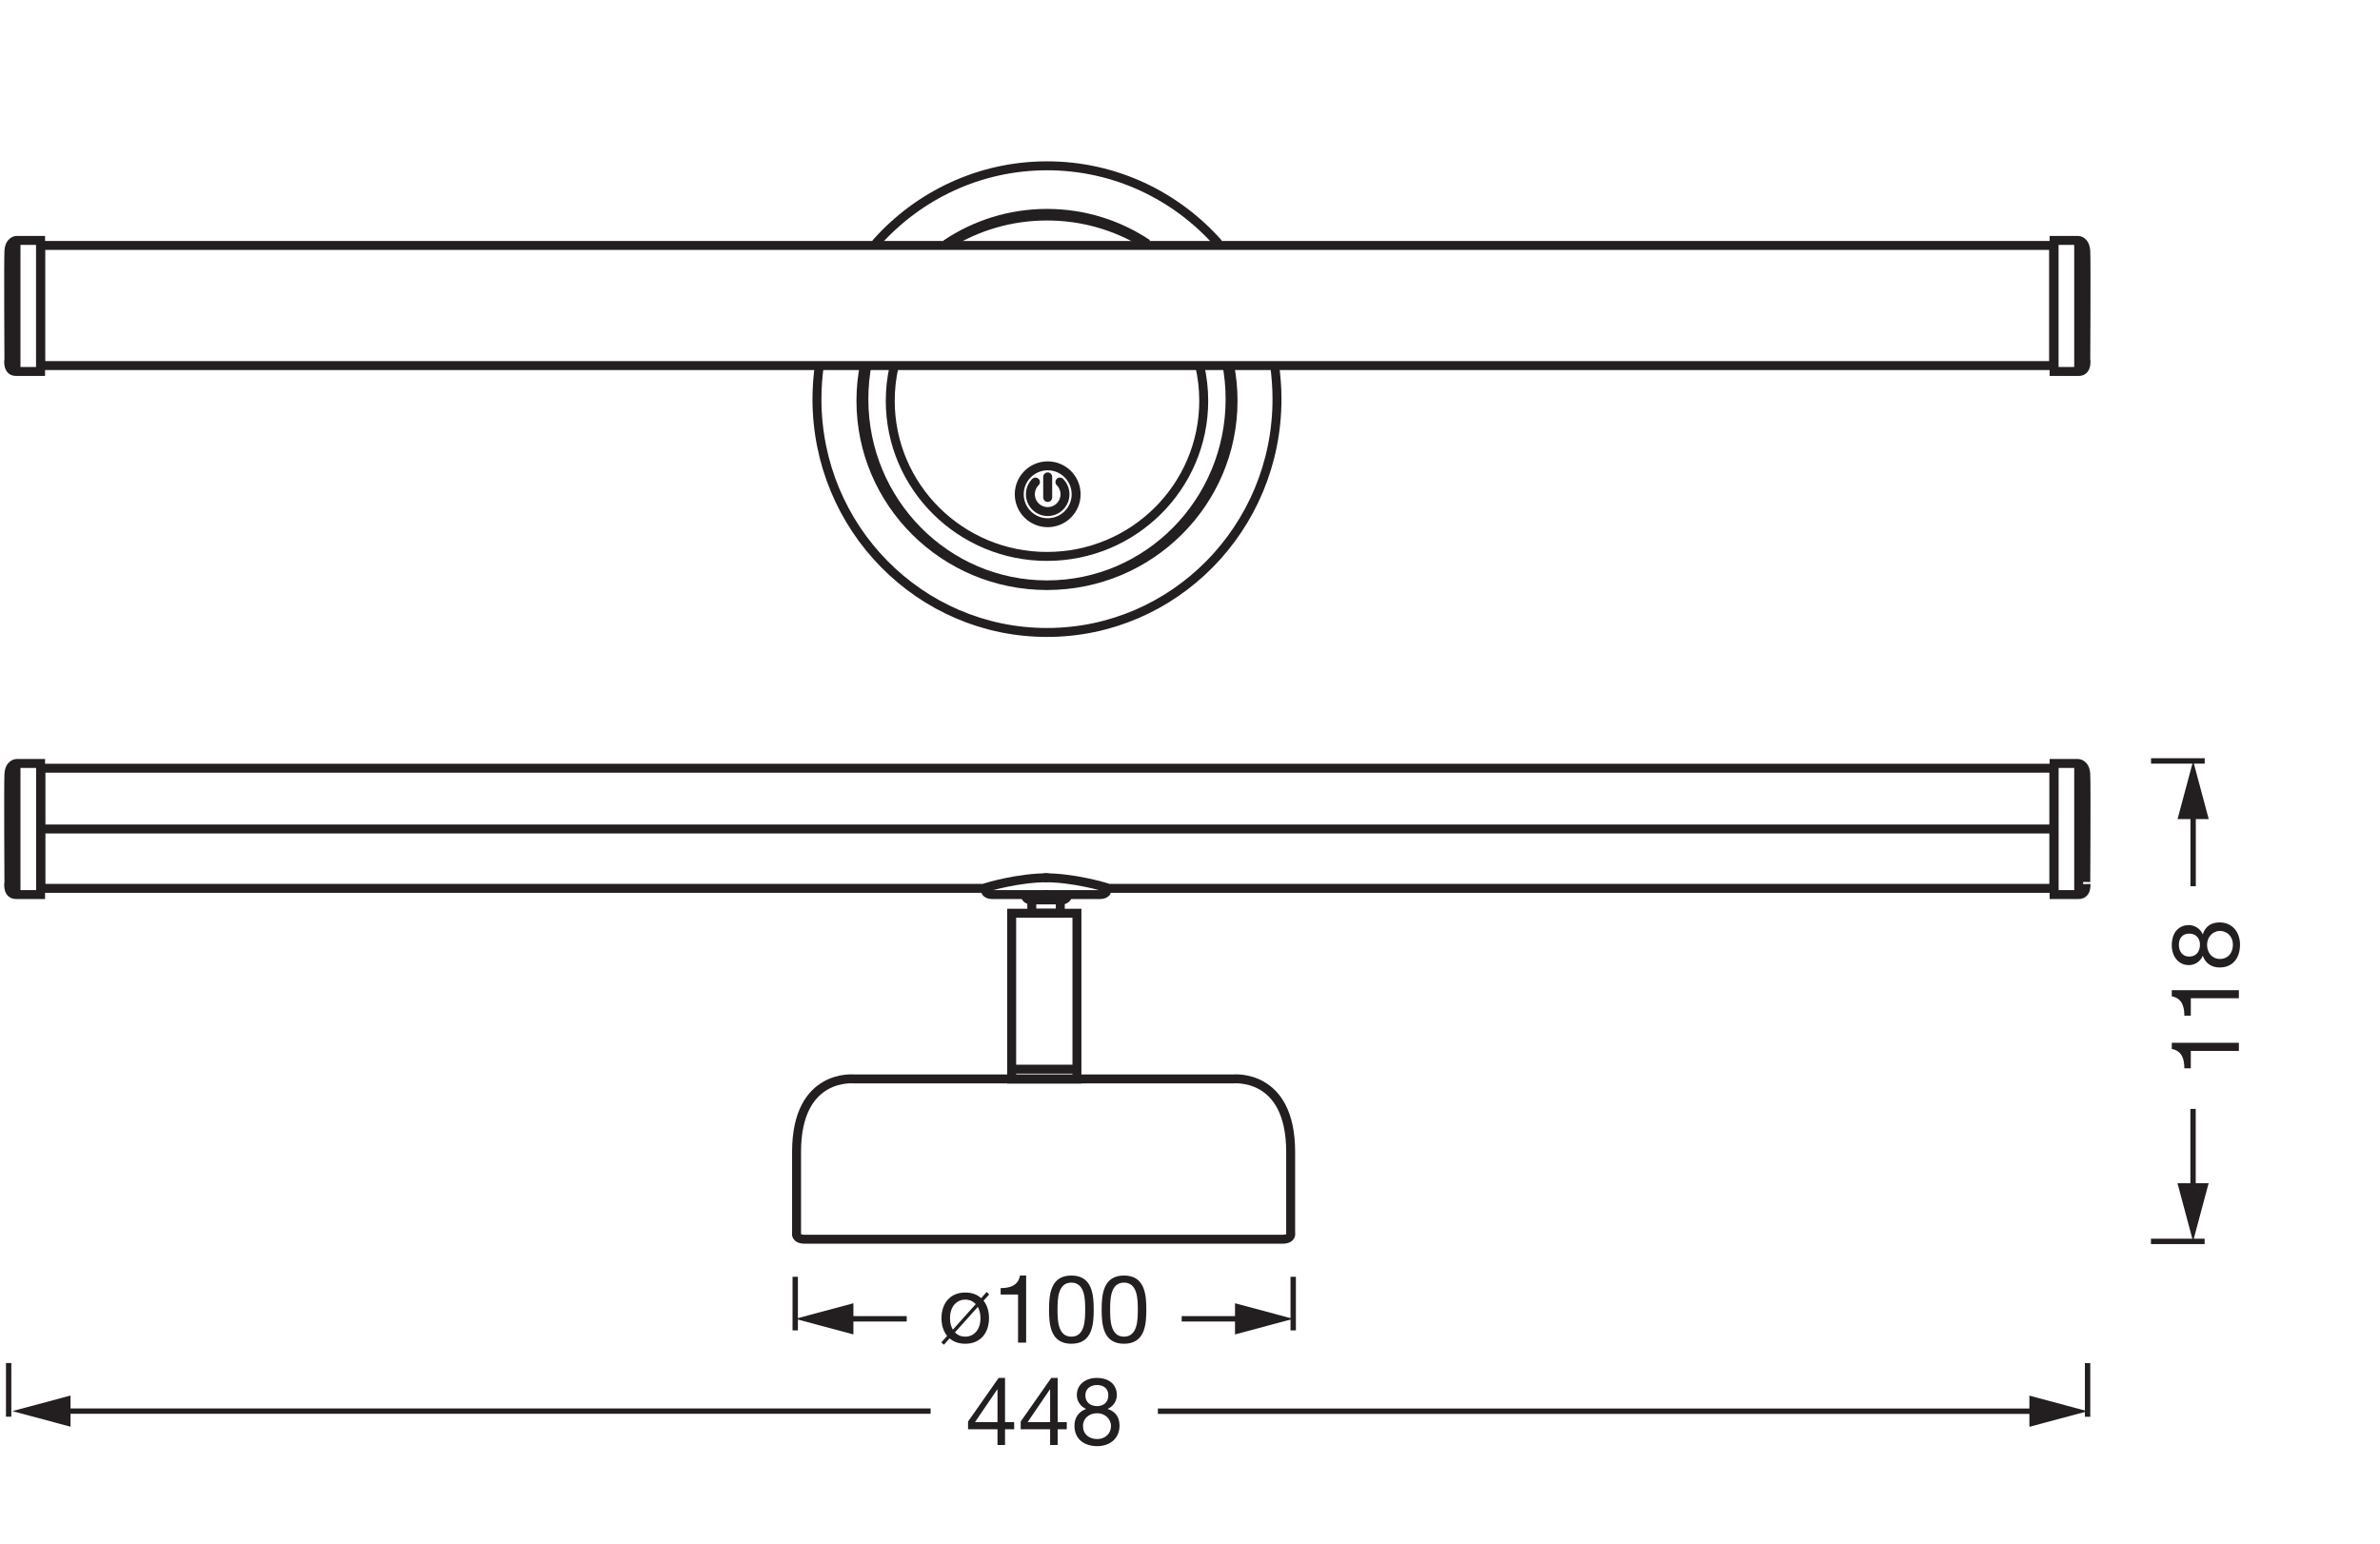 <?xml version="1.0" encoding="UTF-8" standalone="no"?>
<!-- Created with Inkscape (http://www.inkscape.org/) -->

<svg
   version="1.1"
   id="svg1"
   width="754.091"
   height="489.395"
   viewBox="0 0 754.091 489.395"
   sodipodi:docname="PG_NIGHTLUX STICK 830 DIM USB BK_MiCH_mn_k.svg"
   inkscape:version="1.3.2 (091e20e, 2023-11-25)"
   xmlns:inkscape="http://www.inkscape.org/namespaces/inkscape"
   xmlns:sodipodi="http://sodipodi.sourceforge.net/DTD/sodipodi-0.dtd"
   xmlns="http://www.w3.org/2000/svg"
   xmlns:svg="http://www.w3.org/2000/svg">
  <defs
     id="defs1">
    <clipPath
       clipPathUnits="userSpaceOnUse"
       id="clipPath21">
      <path
         d="M 0,367.046 H 565.568 V 0 H 0 Z"
         transform="translate(-2.056,-43.12)"
         id="path21" />
    </clipPath>
    <clipPath
       clipPathUnits="userSpaceOnUse"
       id="clipPath26">
      <path
         d="M 0,367.046 H 565.568 V 0 H 0 Z"
         transform="translate(-206.108,-280.762)"
         id="path26" />
    </clipPath>
    <clipPath
       clipPathUnits="userSpaceOnUse"
       id="clipPath28">
      <path
         d="M 0,367.046 H 565.568 V 0 H 0 Z"
         transform="translate(-224.768,-308.993)"
         id="path28" />
    </clipPath>
    <clipPath
       clipPathUnits="userSpaceOnUse"
       id="clipPath30">
      <path
         d="M 0,367.046 H 565.568 V 0 H 0 Z"
         transform="translate(-289.568,-309.15)"
         id="path30" />
    </clipPath>
    <clipPath
       clipPathUnits="userSpaceOnUse"
       id="clipPath32">
      <path
         d="M 0,367.046 H 565.568 V 0 H 0 Z"
         transform="translate(-194.756,-280.542)"
         id="path32" />
    </clipPath>
    <clipPath
       clipPathUnits="userSpaceOnUse"
       id="clipPath34">
      <path
         d="M 0,367.046 H 565.568 V 0 H 0 Z"
         transform="translate(-212.433,-279.807)"
         id="path34" />
    </clipPath>
    <clipPath
       clipPathUnits="userSpaceOnUse"
       id="clipPath36">
      <path
         d="M 0,367.046 H 565.568 V 0 H 0 Z"
         transform="translate(-205.509,-280.762)"
         id="path36" />
    </clipPath>
    <clipPath
       clipPathUnits="userSpaceOnUse"
       id="clipPath38">
      <path
         d="M 0,367.046 H 565.568 V 0 H 0 Z"
         transform="translate(-225.545,-309.15)"
         id="path38" />
    </clipPath>
    <clipPath
       clipPathUnits="userSpaceOnUse"
       id="clipPath40">
      <path
         d="M 0,367.046 H 565.568 V 0 H 0 Z"
         transform="translate(-255.725,-249.579)"
         id="path40" />
    </clipPath>
    <clipPath
       clipPathUnits="userSpaceOnUse"
       id="clipPath42">
      <path
         d="M 0,367.046 H 565.568 V 0 H 0 Z"
         transform="translate(-246.059,-252.488)"
         id="path42" />
    </clipPath>
    <clipPath
       clipPathUnits="userSpaceOnUse"
       id="clipPath44">
      <path
         d="M 0,367.046 H 565.568 V 0 H 0 Z"
         transform="translate(-248.966,-253.713)"
         id="path44" />
    </clipPath>
    <clipPath
       clipPathUnits="userSpaceOnUse"
       id="clipPath46">
      <path
         d="M 0,367.046 H 565.568 V 0 H 0 Z"
         id="path46" />
    </clipPath>
    <clipPath
       clipPathUnits="userSpaceOnUse"
       id="clipPath48">
      <path
         d="M 0,367.046 H 565.568 V 0 H 0 Z"
         transform="translate(-9.643,-278.759)"
         id="path48" />
    </clipPath>
    <clipPath
       clipPathUnits="userSpaceOnUse"
       id="clipPath50">
      <path
         d="M 0,367.046 H 565.568 V 0 H 0 Z"
         transform="translate(-3.801,-309.919)"
         id="path50" />
    </clipPath>
    <clipPath
       clipPathUnits="userSpaceOnUse"
       id="clipPath52">
      <path
         d="M 0,367.046 H 565.568 V 0 H 0 Z"
         transform="translate(-488.124,-278.759)"
         id="path52" />
    </clipPath>
    <clipPath
       clipPathUnits="userSpaceOnUse"
       id="clipPath54">
      <path
         d="M 0,367.046 H 565.568 V 0 H 0 Z"
         transform="translate(-493.966,-309.919)"
         id="path54" />
    </clipPath>
    <clipPath
       clipPathUnits="userSpaceOnUse"
       id="clipPath56">
      <path
         d="M 0,367.046 H 565.568 V 0 H 0 Z"
         transform="translate(-9.643,-154.451)"
         id="path56" />
    </clipPath>
    <clipPath
       clipPathUnits="userSpaceOnUse"
       id="clipPath58">
      <path
         d="M 0,367.046 H 565.568 V 0 H 0 Z"
         transform="translate(-3.801,-185.611)"
         id="path58" />
    </clipPath>
    <clipPath
       clipPathUnits="userSpaceOnUse"
       id="clipPath60">
      <path
         d="M 0,367.046 H 565.568 V 0 H 0 Z"
         transform="translate(-488.124,-154.451)"
         id="path60" />
    </clipPath>
    <clipPath
       clipPathUnits="userSpaceOnUse"
       id="clipPath62">
      <path
         d="M 0,367.046 H 565.568 V 0 H 0 Z"
         transform="translate(-493.966,-185.611)"
         id="path62" />
    </clipPath>
    <clipPath
       clipPathUnits="userSpaceOnUse"
       id="clipPath64">
      <path
         d="M 0,367.046 H 565.568 V 0 H 0 Z"
         id="path64" />
    </clipPath>
    <clipPath
       clipPathUnits="userSpaceOnUse"
       id="clipPath66">
      <path
         d="M 0,367.046 H 565.568 V 0 H 0 Z"
         id="path66" />
    </clipPath>
    <clipPath
       clipPathUnits="userSpaceOnUse"
       id="clipPath68">
      <path
         d="M 0,367.046 H 565.568 V 0 H 0 Z"
         transform="translate(-240.468,-112.953)"
         id="path68" />
    </clipPath>
    <clipPath
       clipPathUnits="userSpaceOnUse"
       id="clipPath70">
      <path
         d="M 0,367.046 H 565.568 V 0 H 0 Z"
         transform="translate(-235.621,-110.626)"
         id="path70" />
    </clipPath>
    <clipPath
       clipPathUnits="userSpaceOnUse"
       id="clipPath72">
      <path
         d="M 0,367.046 H 565.568 V 0 H 0 Z"
         transform="translate(-253.731,-154.451)"
         id="path72" />
    </clipPath>
    <clipPath
       clipPathUnits="userSpaceOnUse"
       id="clipPath74">
      <path
         d="M 0,367.046 H 565.568 V 0 H 0 Z"
         transform="translate(-249.186,-154.451)"
         id="path74" />
    </clipPath>
    <clipPath
       clipPathUnits="userSpaceOnUse"
       id="clipPath76">
      <path
         d="M 0,367.046 H 565.568 V 0 H 0 Z"
         transform="translate(-248,-154.451)"
         id="path76" />
    </clipPath>
    <clipPath
       clipPathUnits="userSpaceOnUse"
       id="clipPath78">
      <path
         d="M 0,367.046 H 565.568 V 0 H 0 Z"
         transform="translate(-9.643,-170.031)"
         id="path78" />
    </clipPath>
  </defs>
  <sodipodi:namedview
     id="namedview1"
     pagecolor="#ffffff"
     bordercolor="#000000"
     borderopacity="0.25"
     inkscape:showpageshadow="2"
     inkscape:pageopacity="0.0"
     inkscape:pagecheckerboard="0"
     inkscape:deskcolor="#d1d1d1"
     inkscape:zoom="1.2306212"
     inkscape:cx="377.04535"
     inkscape:cy="244.59192"
     inkscape:window-width="1488"
     inkscape:window-height="965"
     inkscape:window-x="0"
     inkscape:window-y="25"
     inkscape:window-maximized="0"
     inkscape:current-layer="layer-MC0">
    <inkscape:page
       x="0"
       y="0"
       inkscape:label="1"
       id="page1"
       width="754.091"
       height="489.395"
       margin="24.163 37.373 51.117 1.323"
       bleed="0" />
  </sodipodi:namedview>
  <g
     id="layer-MC0"
     inkscape:groupmode="layer"
     inkscape:label="PGs">
    <path
       id="path1"
       d="m 12.153,-11.45 -0.609,-0.586 -1.301,1.465 c -0.973,-0.879 -2.191,-1.336 -3.785,-1.336 -3.691,0 -5.648,2.684 -5.648,6.105 0,1.641 0.457,3.105 1.348,4.207 L 0.763,-0.048 1.396,0.491 2.743,-1.009 c 0.926,0.809 2.168,1.277 3.715,1.277 3.691,0 5.648,-2.672 5.648,-6.07 0,-1.652 -0.434,-3.105 -1.301,-4.172 z m -2.707,2.965 c 0.387,0.703 0.633,1.582 0.633,2.684 0,2.812 -1.617,4.383 -3.621,4.383 -0.973,0 -1.781,-0.34 -2.449,-1.008 z m -5.93,5.402 c -0.434,-0.738 -0.68,-1.641 -0.68,-2.719 0,-2.812 1.617,-4.418 3.621,-4.418 1.008,0 1.84,0.363 2.496,1.066 z m 0,0"
       style="fill:#231f20;fill-opacity:1;fill-rule:nonzero;stroke:none"
       aria-label="ø"
       transform="matrix(1.333,0,0,1.333,297.221,425.443)" />
    <path
       id="path2"
       d="M 8.016,-15.95 H 6.551 c -0.434,2.426 -2.414,2.988 -4.594,2.988 v 1.535 h 4.137 v 11.426 h 1.922 z m 7.459,8.098 c 0,-2.367 0.023,-6.41 3.293,-6.41 3.258,0 3.281,4.043 3.281,6.41 0,2.379 -0.023,6.434 -3.281,6.434 -3.27,0 -3.293,-4.055 -3.293,-6.434 z m -2.016,0.023 c 0,3.504 0.316,8.098 5.309,8.098 4.992,0 5.309,-4.594 5.309,-8.098 0,-3.516 -0.316,-8.121 -5.309,-8.121 -4.992,0 -5.309,4.605 -5.309,8.121 z m 14.525,-0.023 c 0,-2.367 0.023,-6.41 3.293,-6.41 3.258,0 3.281,4.043 3.281,6.41 0,2.379 -0.023,6.434 -3.281,6.434 -3.27,0 -3.293,-4.055 -3.293,-6.434 z m -2.016,0.023 c 0,3.504 0.316,8.098 5.309,8.098 4.992,0 5.309,-4.594 5.309,-8.098 0,-3.516 -0.316,-8.121 -5.309,-8.121 -4.992,0 -5.309,4.605 -5.309,8.121 z m 0,0"
       style="fill:#231f20;fill-opacity:1;fill-rule:nonzero;stroke:none"
       aria-label="100"
       transform="matrix(1.333,0,0,1.333,314.441,425.443)" />
    <path
       id="path3"
       d="M 0,0 V -12.756"
       style="fill:none;stroke:#231f20;stroke-width:1.276;stroke-linecap:butt;stroke-linejoin:round;stroke-miterlimit:3.864;stroke-dasharray:none;stroke-opacity:1"
       transform="matrix(1.333,0,0,-1.333,409.743,404.569)" />
    <path
       id="path4"
       d="M 0,0 H 15.198"
       style="fill:none;stroke:#231f20;stroke-width:1.276;stroke-linecap:butt;stroke-linejoin:round;stroke-miterlimit:4;stroke-dasharray:none;stroke-opacity:1"
       transform="matrix(1.333,0,0,-1.333,374.411,417.903)" />
    <path
       id="path5"
       d="M 0,0 13.829,3.704 0,7.412 Z"
       style="fill:#231f20;fill-opacity:1;fill-rule:nonzero;stroke:none"
       transform="matrix(1.333,0,0,-1.333,391.304,422.844)" />
    <path
       id="path6"
       d="M 0,0 V -12.756"
       style="fill:none;stroke:#231f20;stroke-width:1.276;stroke-linecap:butt;stroke-linejoin:round;stroke-miterlimit:3.864;stroke-dasharray:none;stroke-opacity:1"
       transform="matrix(1.333,0,0,-1.333,251.961,404.569)" />
    <path
       id="path7"
       d="M 0,0 H 15.198"
       style="fill:none;stroke:#231f20;stroke-width:1.276;stroke-linecap:butt;stroke-linejoin:round;stroke-miterlimit:4;stroke-dasharray:none;stroke-opacity:1"
       transform="matrix(1.333,0,0,-1.333,267.029,417.903)" />
    <path
       id="path8"
       d="M 0,0 -13.829,3.704 0,7.412 Z"
       style="fill:#231f20;fill-opacity:1;fill-rule:nonzero;stroke:none"
       transform="matrix(1.333,0,0,-1.333,270.399,422.844)" />
    <path
       id="path9"
       d="M 8.017,-15.948 H 6.552 c -0.434,2.426 -2.414,2.988 -4.594,2.988 v 1.535 H 6.095 V 9.5e-4 h 1.922 z m 12.51,0 h -1.465 c -0.434,2.426 -2.414,2.988 -4.594,2.988 v 1.535 h 4.137 V 9.5e-4 h 1.922 z m 7.986,4.137 c 0,-1.594 1.254,-2.449 2.789,-2.449 1.547,0 2.672,0.832 2.672,2.449 0,1.617 -1.102,2.566 -2.625,2.566 -1.559,0 -2.836,-0.832 -2.836,-2.566 z m -2.027,-0.07 c 0,1.441 0.879,2.766 2.227,3.305 -1.805,0.633 -2.789,2.098 -2.789,3.984 0,3.246 2.355,4.863 5.426,4.863 2.941,0 5.285,-1.781 5.285,-4.863 0,-1.98 -0.926,-3.375 -2.836,-3.984 1.324,-0.598 2.203,-1.863 2.203,-3.305 0,-2.039 -1.348,-4.066 -4.84,-4.066 -2.449,0 -4.676,1.465 -4.676,4.066 z m 1.465,7.383 c 0,-1.863 1.477,-3.059 3.375,-3.059 1.793,0 3.281,1.324 3.281,3.035 0,1.781 -1.348,3.105 -3.258,3.105 -1.98,0 -3.398,-1.172 -3.398,-3.082 z m 0,0"
       style="fill:#231f20;fill-opacity:1;fill-rule:nonzero;stroke:none"
       aria-label="118"
       transform="matrix(0,-1.333,1.333,0,709.374,341.126)" />
    <path
       id="path10"
       d="M 0,0 H 12.756"
       style="fill:none;stroke:#231f20;stroke-width:1.276;stroke-linecap:butt;stroke-linejoin:round;stroke-miterlimit:3.864;stroke-dasharray:none;stroke-opacity:1"
       transform="matrix(1.333,0,0,-1.333,681.55,241.112)" />
    <path
       id="path11"
       d="M 0,0 V 18.486"
       style="fill:none;stroke:#231f20;stroke-width:1.276;stroke-linecap:butt;stroke-linejoin:round;stroke-miterlimit:4;stroke-dasharray:none;stroke-opacity:1"
       transform="matrix(1.333,0,0,-1.333,694.884,280.827)" />
    <path
       id="path12"
       d="M 0,0 -3.703,13.828 -7.412,0 Z"
       style="fill:#231f20;fill-opacity:1;fill-rule:nonzero;stroke:none"
       transform="matrix(1.333,0,0,-1.333,699.825,259.549)" />
    <path
       id="path13"
       d="M 0,0 H 12.756"
       style="fill:none;stroke:#231f20;stroke-width:1.275;stroke-linecap:butt;stroke-linejoin:round;stroke-miterlimit:3.864;stroke-dasharray:none;stroke-opacity:1"
       transform="matrix(1.333,0,0,-1.333,681.524,393.361)" />
    <path
       id="path14"
       d="M 0,0 V 20.187"
       style="fill:none;stroke:#231f20;stroke-width:1.275;stroke-linecap:butt;stroke-linejoin:round;stroke-miterlimit:4;stroke-dasharray:none;stroke-opacity:1"
       transform="matrix(1.333,0,0,-1.333,694.859,378.301)" />
    <path
       id="path15"
       d="M 0,0 -3.702,-13.822 -7.408,0 Z"
       style="fill:#231f20;fill-opacity:1;fill-rule:nonzero;stroke:none"
       transform="matrix(1.333,0,0,-1.333,699.797,374.932)" />
    <path
       id="path16"
       d="M 2.273,-5.426 7.582,-13.231 h 0.047 v 7.805 z M 9.421,-15.949 H 7.898 L 0.632,-5.578 v 1.84 H 7.628 V -6.09375e-5 H 9.421 V -3.738 h 2.168 v -1.688 H 9.421 Z m 5.361,10.523 5.309,-7.805 h 0.047 v 7.805 z M 21.931,-15.949 h -1.523 l -7.266,10.371 v 1.84 h 6.996 V -6.09375e-5 H 21.931 V -3.738 h 2.168 v -1.688 H 21.931 Z m 6.583,4.137 c 0,-1.594 1.254,-2.449 2.789,-2.449 1.547,0 2.672,0.832 2.672,2.449 0,1.617 -1.102,2.566 -2.625,2.566 -1.559,0 -2.836,-0.832 -2.836,-2.566 z m -2.027,-0.07 c 0,1.441 0.879,2.766 2.227,3.305 -1.805,0.633 -2.789,2.098 -2.789,3.984 0,3.246 2.355,4.863 5.426,4.863 2.941,0 5.285,-1.781 5.285,-4.863 0,-1.98 -0.926,-3.375 -2.836,-3.984 1.324,-0.598 2.203,-1.863 2.203,-3.305 0,-2.039 -1.348,-4.066 -4.84,-4.066 -2.449,0 -4.676,1.465 -4.676,4.066 z m 1.465,7.383 c 0,-1.863 1.477,-3.059 3.375,-3.059 1.793,0 3.281,1.324 3.281,3.035 0,1.781 -1.348,3.105 -3.258,3.105 -1.98,0 -3.398,-1.172 -3.398,-3.082 z m 0,0"
       style="fill:#231f20;fill-opacity:1;fill-rule:nonzero;stroke:none"
       aria-label="448"
       transform="matrix(1.333,0,0,1.333,305.88,457.887)" />
    <path
       id="path17"
       d="M 0,0 V -12.756"
       style="fill:none;stroke:#231f20;stroke-width:1.276;stroke-linecap:butt;stroke-linejoin:round;stroke-miterlimit:3.864;stroke-dasharray:none;stroke-opacity:1"
       transform="matrix(1.333,0,0,-1.333,661.441,431.936)" />
    <path
       id="path18"
       d="M 0,0 H 209.628"
       style="fill:none;stroke:#231f20;stroke-width:1.276;stroke-linecap:butt;stroke-linejoin:round;stroke-miterlimit:4;stroke-dasharray:none;stroke-opacity:1"
       transform="matrix(1.333,0,0,-1.333,366.868,447.178)" />
    <path
       id="path19"
       d="M 0,0 13.829,3.704 0,7.412 Z"
       style="fill:#231f20;fill-opacity:1;fill-rule:nonzero;stroke:none"
       transform="matrix(1.333,0,0,-1.333,643.003,452.12)" />
    <path
       id="path20"
       d="M 0,0 V -12.756"
       style="fill:none;stroke:#231f20;stroke-width:1.276;stroke-linecap:butt;stroke-linejoin:round;stroke-miterlimit:3.864;stroke-dasharray:none;stroke-opacity:1"
       transform="matrix(1.333,0,0,-1.333,2.741,431.902)"
       clip-path="url(#clipPath21)" />
    <path
       id="path22"
       d="M 0,0 H 206.967"
       style="fill:none;stroke:#231f20;stroke-width:1.276;stroke-linecap:butt;stroke-linejoin:round;stroke-miterlimit:4;stroke-dasharray:none;stroke-opacity:1"
       transform="matrix(1.333,0,0,-1.333,18.976,447.145)" />
    <path
       id="path23"
       d="M 0,0 -13.829,3.704 0,7.412 Z"
       style="fill:#231f20;fill-opacity:1;fill-rule:nonzero;stroke:none"
       transform="matrix(1.333,0,0,-1.333,22.346,452.086)" />
    <path
       id="path24"
       d="m 0,0 h -225.194 v 28.559 h 478.48 V 0 H 26.693"
       style="fill:none;stroke:#231f20;stroke-width:2.126;stroke-linecap:butt;stroke-linejoin:miter;stroke-miterlimit:10;stroke-dasharray:none;stroke-opacity:1"
       transform="matrix(1.333,0,0,-1.333,313.117,281.498)" />
    <path
       id="path25"
       d="m 0,0 c -0.539,-2.775 -0.821,-5.643 -0.821,-8.578 0,-24.385 19.486,-44.152 43.524,-44.152 24.037,0 43.523,19.767 43.523,44.152 0,2.935 -0.282,5.803 -0.821,8.578"
       style="fill:none;stroke:#231f20;stroke-width:2.126;stroke-linecap:butt;stroke-linejoin:miter;stroke-miterlimit:10;stroke-dasharray:none;stroke-opacity:1"
       transform="matrix(1.333,0,0,-1.333,274.811,115.046)"
       clip-path="url(#clipPath26)" />
    <path
       id="path27"
       d="m 0,0 c 6.889,4.64 15.155,7.343 24.043,7.343 8.824,0 17.034,-2.664 23.892,-7.241"
       style="fill:none;stroke:#231f20;stroke-width:2.126;stroke-linecap:butt;stroke-linejoin:miter;stroke-miterlimit:10;stroke-dasharray:none;stroke-opacity:1"
       transform="matrix(1.333,0,0,-1.333,299.69,77.404)"
       clip-path="url(#clipPath28)" />
    <path
       id="path29"
       d="m 0,0 c -10.011,11.351 -24.562,18.495 -40.757,18.495 -16.041,0 -30.468,-7.008 -40.469,-18.171 l -0.512,-0.685"
       style="fill:none;stroke:#231f20;stroke-width:2.126;stroke-linecap:butt;stroke-linejoin:miter;stroke-miterlimit:10;stroke-dasharray:none;stroke-opacity:1"
       transform="matrix(1.333,0,0,-1.333,386.091,77.194)"
       clip-path="url(#clipPath30)" />
    <path
       id="path31"
       d="m 0,0 c -0.406,-2.726 -0.617,-5.517 -0.617,-8.358 0,-30.63 24.478,-55.461 54.672,-55.461 30.194,0 54.672,24.831 54.672,55.461 0,2.844 -0.211,5.637 -0.618,8.366"
       style="fill:none;stroke:#231f20;stroke-width:2.126;stroke-linecap:butt;stroke-linejoin:miter;stroke-miterlimit:10;stroke-dasharray:none;stroke-opacity:1"
       transform="matrix(1.333,0,0,-1.333,259.674,115.339)"
       clip-path="url(#clipPath32)" />
    <path
       id="path33"
       d="m 0,0 c -0.574,-2.581 -0.876,-5.262 -0.876,-8.014 0,-20.433 16.679,-36.996 37.254,-36.996 20.575,0 37.255,16.563 37.255,36.996 0,2.816 -0.317,5.559 -0.917,8.195"
       style="fill:none;stroke:#231f20;stroke-width:2.126;stroke-linecap:butt;stroke-linejoin:miter;stroke-miterlimit:10;stroke-dasharray:none;stroke-opacity:1"
       transform="matrix(1.333,0,0,-1.333,283.243,116.318)"
       clip-path="url(#clipPath34)" />
    <path
       id="path35"
       d="m 0,0 c -0.605,-2.895 -0.923,-5.895 -0.923,-8.968 0,-24.256 19.8,-43.918 44.225,-43.918 24.425,0 44.225,19.662 44.225,43.918 0,3.017 -0.306,5.962 -0.89,8.808"
       style="fill:none;stroke:#231f20;stroke-width:2.126;stroke-linecap:butt;stroke-linejoin:miter;stroke-miterlimit:10;stroke-dasharray:none;stroke-opacity:1"
       transform="matrix(1.333,0,0,-1.333,274.012,115.046)"
       clip-path="url(#clipPath36)" />
    <path
       id="path37"
       d="m 0,0 c 6.759,4.16 14.73,6.562 23.266,6.562 8.397,0 16.248,-2.325 22.936,-6.361"
       style="fill:none;stroke:#231f20;stroke-width:2.126;stroke-linecap:butt;stroke-linejoin:miter;stroke-miterlimit:10;stroke-dasharray:none;stroke-opacity:1"
       transform="matrix(1.333,0,0,-1.333,300.727,77.195)"
       clip-path="url(#clipPath38)" />
    <path
       id="path39"
       d="m 0,0 c 0,3.735 -3.026,6.759 -6.759,6.759 -3.733,0 -6.76,-3.024 -6.76,-6.759 0,-3.733 3.027,-6.759 6.76,-6.759 C -3.026,-6.759 0,-3.733 0,0 Z"
       style="fill:none;stroke:#231f20;stroke-width:2.126;stroke-linecap:round;stroke-linejoin:round;stroke-miterlimit:3.864;stroke-dasharray:none;stroke-opacity:1"
       transform="matrix(1.333,0,0,-1.333,340.967,156.623)"
       clip-path="url(#clipPath40)" />
    <path
       id="path41"
       d="m 0,0 c -0.744,-0.744 -1.204,-1.774 -1.204,-2.909 0,-1.135 0.46,-2.163 1.204,-2.907 0.744,-0.744 1.772,-1.205 2.907,-1.205 1.136,0 2.164,0.461 2.908,1.205 0.745,0.744 1.204,1.772 1.204,2.907 0,1.135 -0.459,2.165 -1.204,2.909"
       style="fill:none;stroke:#231f20;stroke-width:2.126;stroke-linecap:round;stroke-linejoin:round;stroke-miterlimit:3.864;stroke-dasharray:none;stroke-opacity:1"
       transform="matrix(1.333,0,0,-1.333,328.078,152.744)"
       clip-path="url(#clipPath42)" />
    <path
       id="path43"
       d="M 0,0 V -4.894"
       style="fill:none;stroke:#231f20;stroke-width:2.126;stroke-linecap:round;stroke-linejoin:round;stroke-miterlimit:3.864;stroke-dasharray:none;stroke-opacity:1"
       transform="matrix(1.333,0,0,-1.333,331.955,151.111)"
       clip-path="url(#clipPath44)" />
    <path
       id="path45"
       d="M 488.124,280.231 H 9.644 v 28.559 h 478.48 z"
       style="fill:none;stroke:#231f20;stroke-width:2.126;stroke-linecap:butt;stroke-linejoin:miter;stroke-miterlimit:10;stroke-dasharray:none;stroke-opacity:1"
       transform="matrix(1.333,0,0,-1.333,0,489.395)"
       clip-path="url(#clipPath46)" />
    <path
       id="path47"
       d="m 0,0 v 31.16 h -5.713 c 0,0 -1.688,0 -1.817,-2.597 -0.13,-2.596 0,-25.577 0,-25.577 0,0 -0.52,-2.986 1.687,-2.986 z"
       style="fill:none;stroke:#231f20;stroke-width:2.126;stroke-linecap:butt;stroke-linejoin:miter;stroke-miterlimit:10;stroke-dasharray:none;stroke-opacity:1"
       transform="matrix(1.333,0,0,-1.333,12.858,117.716)"
       clip-path="url(#clipPath48)" />
    <path
       id="path49"
       d="M 0,0 V -31.16"
       style="fill:none;stroke:#231f20;stroke-width:2.126;stroke-linecap:butt;stroke-linejoin:miter;stroke-miterlimit:10;stroke-dasharray:none;stroke-opacity:1"
       transform="matrix(1.333,0,0,-1.333,5.068,76.169)"
       clip-path="url(#clipPath50)" />
    <path
       id="path51"
       d="m 0,0 v 31.16 h 5.713 c 0,0 1.688,0 1.817,-2.597 0.13,-2.596 0,-25.577 0,-25.577 C 7.53,2.986 8.05,0 5.843,0 Z"
       style="fill:none;stroke:#231f20;stroke-width:2.126;stroke-linecap:butt;stroke-linejoin:miter;stroke-miterlimit:10;stroke-dasharray:none;stroke-opacity:1"
       transform="matrix(1.333,0,0,-1.333,650.832,117.716)"
       clip-path="url(#clipPath52)" />
    <path
       id="path53"
       d="M 0,0 V -31.16"
       style="fill:none;stroke:#231f20;stroke-width:2.126;stroke-linecap:butt;stroke-linejoin:miter;stroke-miterlimit:10;stroke-dasharray:none;stroke-opacity:1"
       transform="matrix(1.333,0,0,-1.333,658.622,76.169)"
       clip-path="url(#clipPath54)" />
    <path
       id="path55"
       d="m 0,0 v 31.16 h -5.713 c 0,0 -1.688,0 -1.817,-2.597 -0.13,-2.596 0,-25.577 0,-25.577 0,0 -0.52,-2.986 1.687,-2.986 z"
       style="fill:none;stroke:#231f20;stroke-width:2.126;stroke-linecap:butt;stroke-linejoin:miter;stroke-miterlimit:10;stroke-dasharray:none;stroke-opacity:1"
       transform="matrix(1.333,0,0,-1.333,12.858,283.46)"
       clip-path="url(#clipPath56)" />
    <path
       id="path57"
       d="M 0,0 V -31.16"
       style="fill:none;stroke:#231f20;stroke-width:2.126;stroke-linecap:butt;stroke-linejoin:miter;stroke-miterlimit:10;stroke-dasharray:none;stroke-opacity:1"
       transform="matrix(1.333,0,0,-1.333,5.068,241.913)"
       clip-path="url(#clipPath58)" />
    <path
       id="path59"
       d="m 0,0 v 31.16 h 5.713 c 0,0 1.688,0 1.817,-2.597 0.13,-2.596 0,-25.577 0,-25.577 C 7.53,2.986 8.05,0 5.843,0 Z"
       style="fill:none;stroke:#231f20;stroke-width:2.126;stroke-linecap:butt;stroke-linejoin:miter;stroke-miterlimit:10;stroke-dasharray:none;stroke-opacity:1"
       transform="matrix(1.333,0,0,-1.333,650.832,283.46)"
       clip-path="url(#clipPath60)" />
    <path
       id="path61"
       d="M 0,0 V -31.16"
       style="fill:none;stroke:#231f20;stroke-width:2.126;stroke-linecap:butt;stroke-linejoin:miter;stroke-miterlimit:10;stroke-dasharray:none;stroke-opacity:1"
       transform="matrix(1.333,0,0,-1.333,658.622,241.913)"
       clip-path="url(#clipPath62)" />
    <path
       id="path63"
       d="M 255.98,110.626 H 240.468 V 150.05 H 255.98 Z"
       style="fill:none;stroke:#231f20;stroke-width:2.126;stroke-linecap:butt;stroke-linejoin:miter;stroke-miterlimit:10;stroke-dasharray:none;stroke-opacity:1"
       transform="matrix(1.333,0,0,-1.333,0,489.395)"
       clip-path="url(#clipPath64)" />
    <path
       id="path65"
       d="m 252.025,150.05 h -6.777 v 3.635 h 6.777 z"
       style="fill:none;stroke:#231f20;stroke-width:2.126;stroke-linecap:butt;stroke-linejoin:miter;stroke-miterlimit:10;stroke-dasharray:none;stroke-opacity:1"
       transform="matrix(1.333,0,0,-1.333,0,489.395)"
       clip-path="url(#clipPath66)" />
    <path
       id="path67"
       d="M 0,0 H 15.512"
       style="fill:none;stroke:#231f20;stroke-width:2.126;stroke-linecap:butt;stroke-linejoin:miter;stroke-miterlimit:10;stroke-dasharray:none;stroke-opacity:1"
       transform="matrix(1.333,0,0,-1.333,320.624,338.791)"
       clip-path="url(#clipPath68)" />
    <path
       id="path69"
       d="m 0,0 h -32.569 c 0,0 -13.772,1.564 -13.772,-17.321 v -19.227 c 0,0 -0.447,-1.551 1.977,-1.551 h 56.093 1.301 56.093 c 2.424,0 1.977,1.551 1.977,1.551 v 19.227 C 71.1,1.564 57.328,0 57.328,0 H 13.03 Z"
       style="fill:none;stroke:#231f20;stroke-width:2.126;stroke-linecap:butt;stroke-linejoin:miter;stroke-miterlimit:10;stroke-dasharray:none;stroke-opacity:1"
       transform="matrix(1.333,0,0,-1.333,314.161,341.893)"
       clip-path="url(#clipPath70)" />
    <path
       id="path71"
       d="m 0,0 v 0 c 0,-0.699 -0.567,-1.266 -1.266,-1.266 h -7.595 c -0.699,0 -1.266,0.567 -1.266,1.266"
       style="fill:none;stroke:#231f20;stroke-width:2.126;stroke-linecap:butt;stroke-linejoin:miter;stroke-miterlimit:10;stroke-dasharray:none;stroke-opacity:1"
       transform="matrix(1.333,0,0,-1.333,338.307,283.46)"
       clip-path="url(#clipPath72)" />
    <path
       id="path73"
       d="m 0,0 h -13.503 c 0,0 -2.207,0.032 -1.233,1.72 0,0 7.607,2.337 14.736,2.272"
       style="fill:none;stroke:#231f20;stroke-width:2.126;stroke-linecap:butt;stroke-linejoin:miter;stroke-miterlimit:10;stroke-dasharray:none;stroke-opacity:1"
       transform="matrix(1.333,0,0,-1.333,332.249,283.46)"
       clip-path="url(#clipPath74)" />
    <path
       id="path75"
       d="m 0,0 h 13.503 c 0,0 2.207,0.032 1.233,1.72 0,0 -7.607,2.337 -14.736,2.272"
       style="fill:none;stroke:#231f20;stroke-width:2.126;stroke-linecap:butt;stroke-linejoin:miter;stroke-miterlimit:10;stroke-dasharray:none;stroke-opacity:1"
       transform="matrix(1.333,0,0,-1.333,330.667,283.46)"
       clip-path="url(#clipPath76)" />
    <path
       id="path77"
       d="M 0,0 H 478.481"
       style="fill:none;stroke:#231f20;stroke-width:2.126;stroke-linecap:butt;stroke-linejoin:miter;stroke-miterlimit:10;stroke-dasharray:none;stroke-opacity:1"
       transform="matrix(1.333,0,0,-1.333,12.858,262.686)"
       clip-path="url(#clipPath78)" />
  </g>
</svg>
